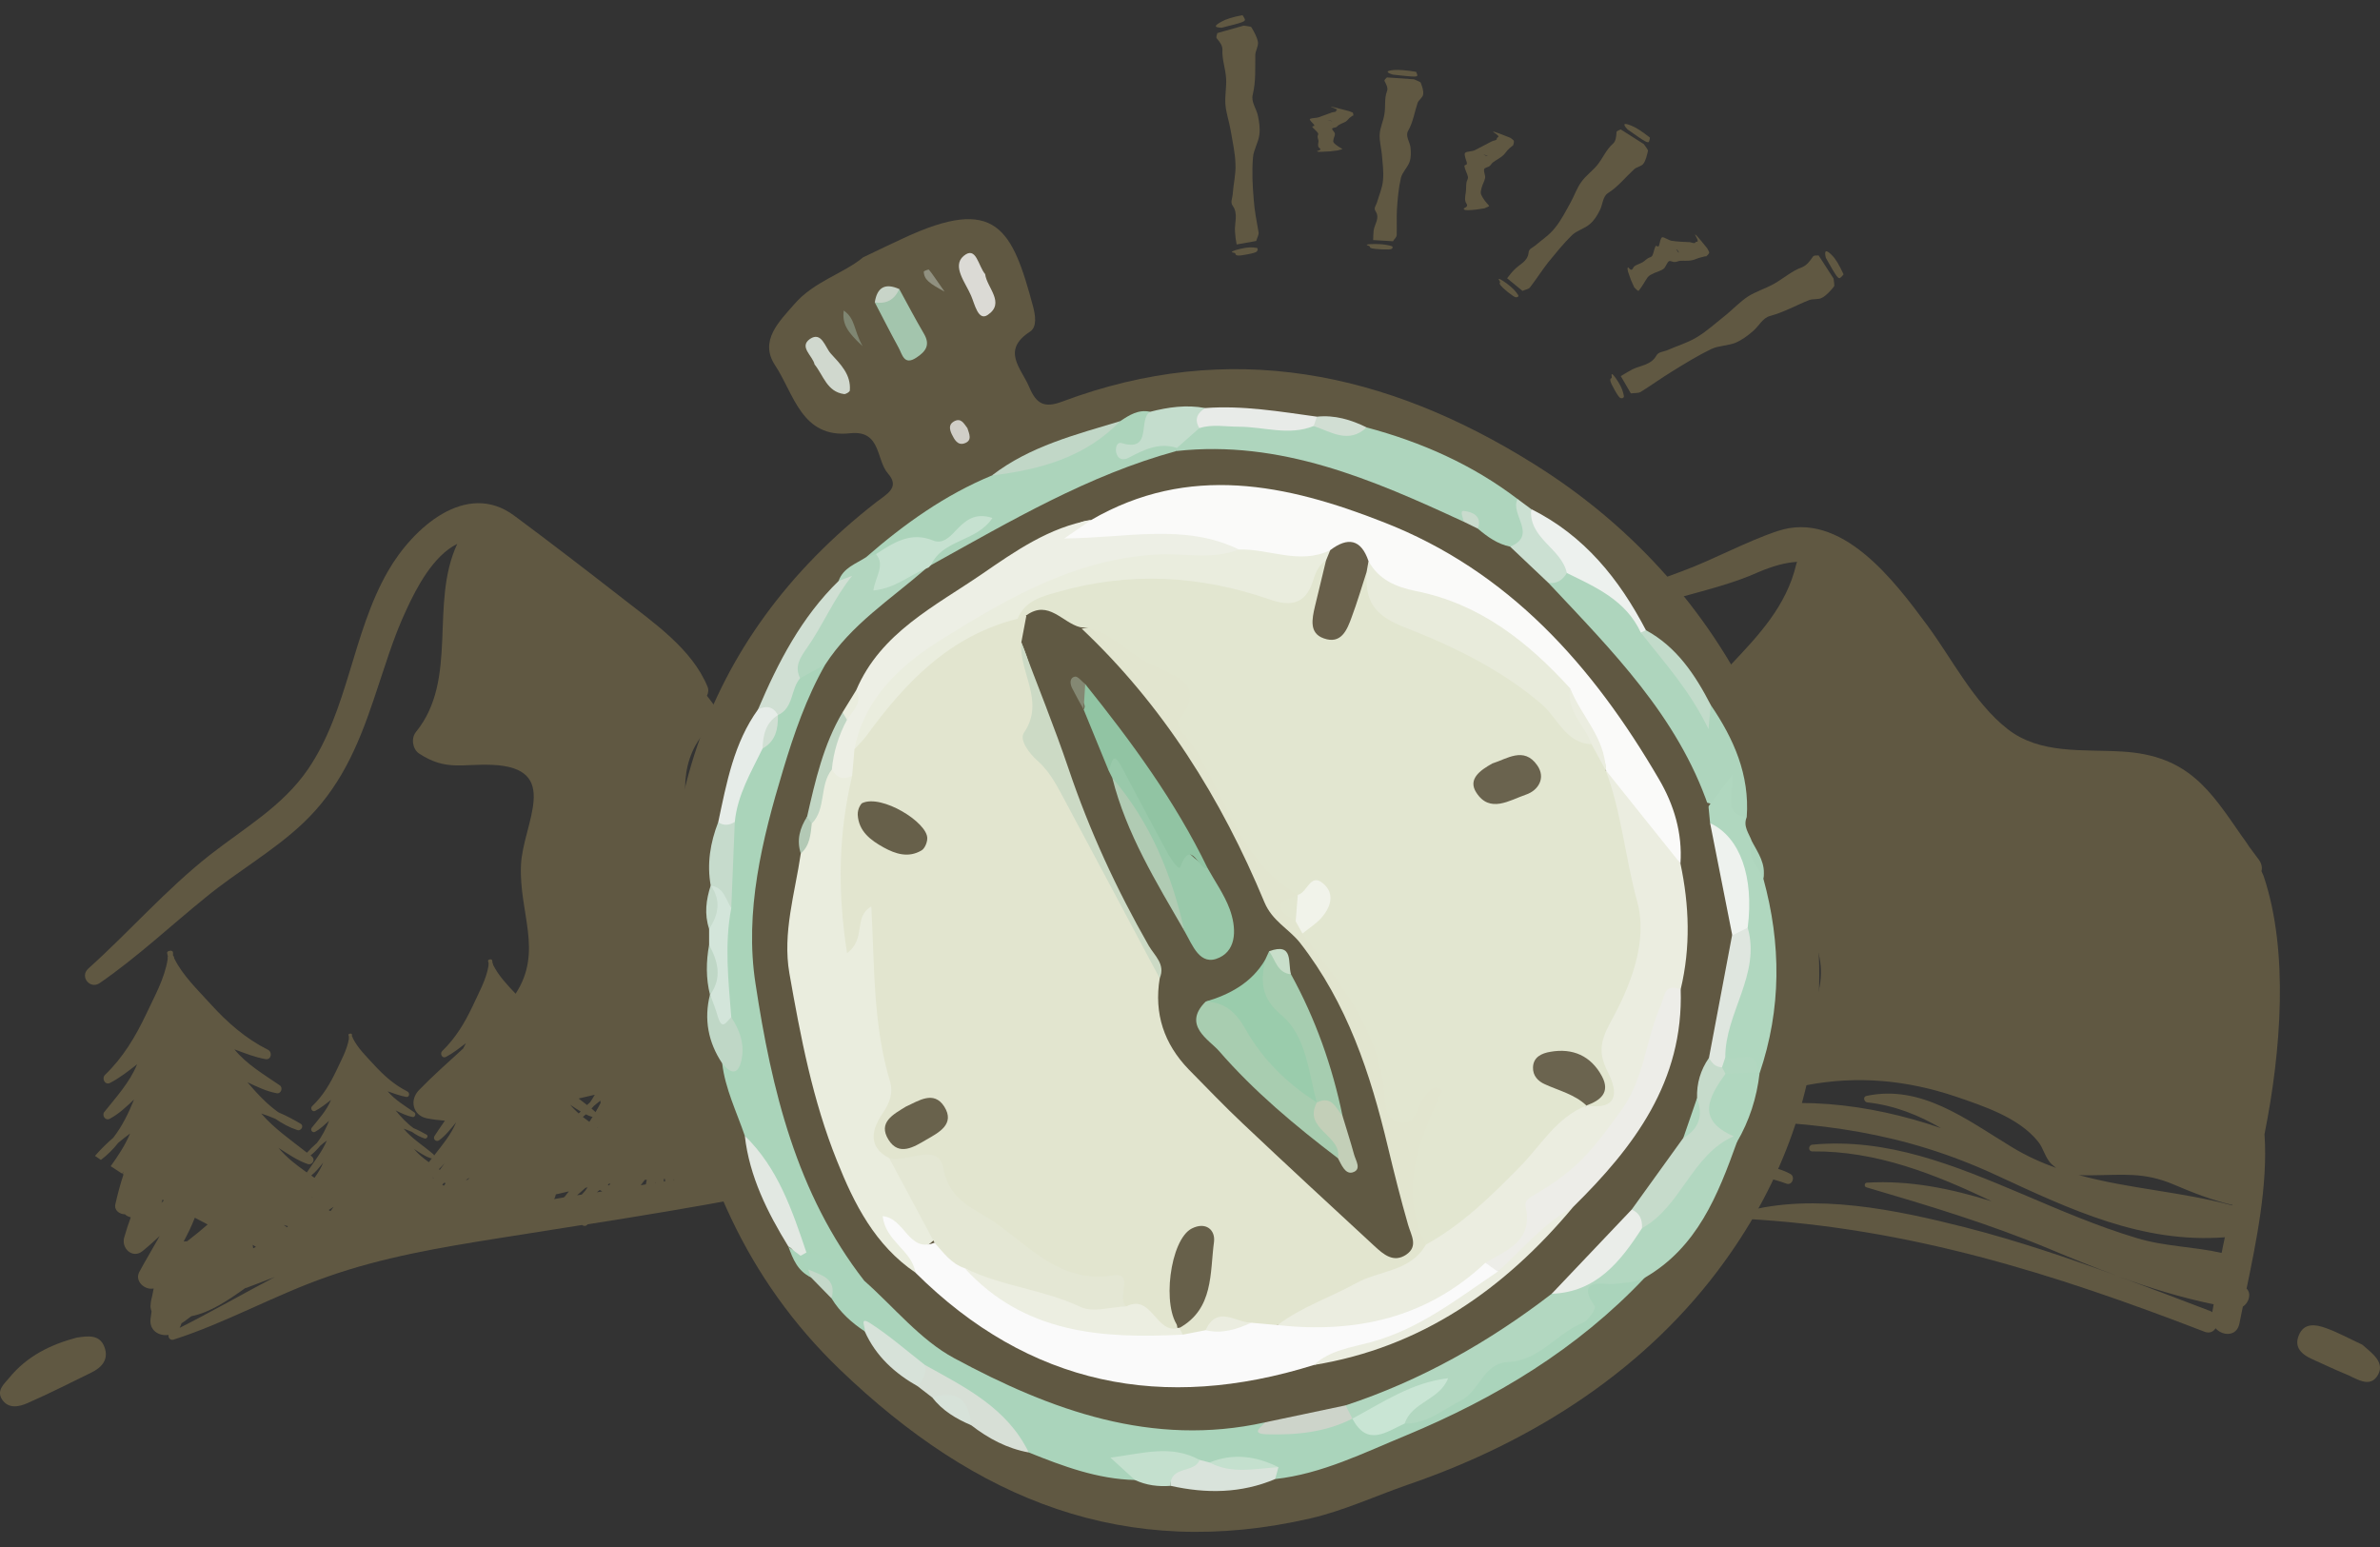 <?xml version="1.0" encoding="utf-8"?>
<!-- Generator: Adobe Illustrator 16.0.0, SVG Export Plug-In . SVG Version: 6.00 Build 0)  -->
<!DOCTYPE svg PUBLIC "-//W3C//DTD SVG 1.1//EN" "http://www.w3.org/Graphics/SVG/1.1/DTD/svg11.dtd">
<svg version="1.1" id="圖層_1" xmlns="http://www.w3.org/2000/svg" xmlns:xlink="http://www.w3.org/1999/xlink" x="0px" y="0px"
	 width="100px" height="65px" viewBox="-33.5 0 100 65" enable-background="new -33.5 0 100 65" xml:space="preserve">
<rect x="-33.5" y="0" width="100" height="65" fill="#333333" stroke="none"/>
<g>
	<g>
		<g>
			<path fill="#605842" d="M42.667,10.792c-0.127,0.187-0.255,0.354-0.44,0.432c-0.441,0.157-0.795,0.48-1.197,0.706
				c-0.353,0.196-0.745,0.313-1.088,0.529c-0.323,0.215-0.607,0.51-0.911,0.765c-0.412,0.324-0.805,0.687-1.245,0.951
				c-0.392,0.235-0.834,0.363-1.256,0.549c-0.157,0.059-0.353,0.059-0.44,0.225c-0.226,0.392-0.656,0.402-1,0.569
				c-0.167,0.088-0.324,0.186-0.49,0.284l0.422,0.726c0.156-0.02,0.304,0,0.412-0.059c0.44-0.274,0.872-0.588,1.323-0.863
				c0.539-0.333,1.078-0.667,1.646-0.941c0.313-0.147,0.706-0.137,1.02-0.265c0.274-0.118,0.511-0.294,0.735-0.49
				c0.245-0.206,0.402-0.559,0.726-0.637c0.578-0.157,1.089-0.451,1.638-0.667c0.166-0.059,0.392-0.009,0.539-0.098
				c0.196-0.107,0.353-0.294,0.499-0.471c0.03-0.039-0.009-0.215-0.019-0.333l-0.628-0.971
				C42.823,10.743,42.717,10.714,42.667,10.792z"/>
			<path fill="#605842" d="M43.48,10.733c-0.255-0.265-0.343-0.226-0.265,0.098c0.472,0.843,0.53,0.921,0.629,0.824
				c0.038-0.03,0.078-0.079,0.116-0.128C43.785,11.146,43.638,10.89,43.48,10.733z"/>
			<path fill="#605842" d="M34.217,15.802c0.009,0.069,0,0.088-0.03,0.098c-0.049,0.03-0.059,0.118,0.157,0.49
				c0.234,0.422,0.255,0.324,0.322,0.343c0,0,0.011-0.009,0.041-0.029c0,0,0.038,0,0.019-0.088c-0.028-0.137-0.06-0.303-0.264-0.618
				C34.305,15.753,34.187,15.626,34.217,15.802z"/>
			<path fill="#605842" d="M32.55,9.881c0.205-0.196,0.529-0.275,0.744-0.461c0.188-0.157,0.314-0.363,0.423-0.579
				c0.126-0.235,0.116-0.579,0.343-0.726c0.431-0.274,0.726-0.657,1.087-0.99c0.099-0.108,0.314-0.127,0.402-0.245
				c0.108-0.147,0.147-0.353,0.196-0.549c0-0.039-0.108-0.177-0.176-0.275l-0.971-0.618c-0.068,0.04-0.167,0.049-0.178,0.118
				c-0.009,0.186-0.028,0.372-0.146,0.48c-0.284,0.245-0.421,0.598-0.656,0.892c-0.196,0.245-0.479,0.441-0.668,0.707
				c-0.186,0.245-0.293,0.568-0.449,0.853c-0.207,0.373-0.402,0.765-0.667,1.088c-0.226,0.294-0.549,0.5-0.834,0.745
				c-0.099,0.088-0.265,0.127-0.274,0.294c-0.038,0.382-0.393,0.49-0.607,0.725c-0.108,0.108-0.197,0.226-0.295,0.353l0.647,0.53
				c0.118-0.059,0.255-0.068,0.314-0.147c0.255-0.333,0.49-0.696,0.754-1.04C31.863,10.645,32.177,10.243,32.55,9.881z"/>
			<path fill="#605842" d="M35.794,5.929c0.021-0.049,0.021-0.098,0.03-0.147c-0.334-0.265-0.579-0.421-0.775-0.5
				c-0.333-0.138-0.383-0.079-0.166,0.156C35.678,5.999,35.756,6.037,35.794,5.929z"/>
			<path fill="#605842" d="M29.795,11.9c-0.235-0.167-0.393-0.255-0.295-0.108c0.039,0.049,0.029,0.079,0.02,0.089
				c-0.029,0.039,0,0.117,0.334,0.392c0.372,0.294,0.344,0.206,0.411,0.206l0.03-0.029c0,0,0.028-0.01-0.03-0.088
				C30.187,12.253,30.099,12.126,29.795,11.9z"/>
			<path fill="#605842" d="M26.295,3.969c0.028-0.157-0.04-0.324-0.098-0.49c-0.011-0.04-0.178-0.098-0.286-0.147l-1.137-0.079
				c-0.039,0.049-0.127,0.098-0.098,0.157c0.078,0.147,0.157,0.294,0.098,0.432c-0.117,0.304-0.048,0.637-0.107,0.961
				c-0.039,0.274-0.176,0.539-0.196,0.823C24.45,5.9,24.529,6.185,24.56,6.469c0.029,0.373,0.088,0.745,0.048,1.118
				c-0.028,0.314-0.166,0.618-0.255,0.931c-0.038,0.118-0.147,0.226-0.058,0.353c0.196,0.294-0.04,0.54-0.079,0.814
				c-0.011,0.137-0.02,0.265-0.02,0.402l0.833,0.049c0.059-0.098,0.156-0.177,0.156-0.254c0.011-0.363-0.01-0.735,0.011-1.098
				c0.029-0.441,0.068-0.882,0.167-1.314c0.058-0.235,0.284-0.441,0.362-0.667c0.069-0.196,0.06-0.402,0.039-0.618
				c-0.029-0.226-0.225-0.471-0.099-0.687c0.217-0.382,0.266-0.784,0.402-1.186C26.118,4.194,26.285,4.086,26.295,3.969z"/>
			<path fill="#605842" d="M26.05,3.145C26.04,3.106,26.02,3.067,26,3.018c-0.412-0.069-0.705-0.089-0.912-0.079
				c-0.353,0.029-0.372,0.098-0.068,0.196C25.98,3.243,26.068,3.243,26.05,3.145z"/>
			<path fill="#605842" d="M24.284,10.253c-0.283,0-0.46,0.02-0.293,0.069c0.059,0.02,0.067,0.039,0.067,0.049
				c0,0.049,0.068,0.088,0.501,0.107c0.479,0.02,0.401-0.03,0.45-0.059v-0.04c0,0,0.02-0.02-0.069-0.049
				C24.814,10.302,24.667,10.253,24.284,10.253z"/>
			<path fill="#605842" d="M19.354,1.763c-0.04-0.215-0.157-0.421-0.275-0.618c-0.029-0.039-0.206-0.049-0.323-0.068L17.647,1.39
				c-0.01,0.079-0.069,0.167-0.02,0.226c0.126,0.147,0.245,0.304,0.235,0.48c-0.02,0.412,0.136,0.804,0.156,1.215
				c0.02,0.363-0.059,0.726-0.029,1.088c0.029,0.353,0.156,0.706,0.216,1.059c0.078,0.48,0.195,0.96,0.206,1.451
				c0.02,0.412-0.089,0.833-0.118,1.265c-0.01,0.157-0.107,0.323,0,0.47c0.245,0.343,0.069,0.726,0.098,1.088
				c0.01,0.176,0.03,0.353,0.069,0.54l0.823-0.147c0.029-0.128,0.118-0.255,0.098-0.363c-0.078-0.461-0.176-0.932-0.205-1.402
				c-0.05-0.578-0.078-1.157-0.029-1.745c0.02-0.304,0.225-0.627,0.265-0.941c0.039-0.265,0-0.54-0.059-0.814
				c-0.06-0.294-0.295-0.578-0.217-0.882c0.138-0.559,0.099-1.118,0.108-1.687C19.256,2.125,19.382,1.929,19.354,1.763z"/>
			<path fill="#605842" d="M17.833,1.165c0.941-0.235,1.021-0.265,0.961-0.382c-0.02-0.049-0.06-0.098-0.088-0.147
				c-0.412,0.079-0.696,0.167-0.883,0.274C17.5,1.086,17.509,1.155,17.833,1.165z"/>
			<path fill="#605842" d="M19.256,10.41c-0.129-0.02-0.295-0.039-0.657,0.049c-0.285,0.068-0.442,0.137-0.266,0.157
				c0.059,0.009,0.079,0.039,0.079,0.059c0.01,0.059,0.088,0.098,0.51,0.01c0.471-0.088,0.382-0.138,0.422-0.187
				c0.01-0.01,0-0.01-0.01-0.049C19.334,10.449,19.354,10.41,19.256,10.41z"/>
			<path fill-rule="evenodd" clip-rule="evenodd" fill="#605842" d="M37.01,10.596l-0.088-0.127l0.06,0.039l0.068,0.108
				L37.01,10.596z M37.745,9.91c0.196,0.343,0.01,0.206-0.009,0.275c-0.03,0.068-0.157,0-0.236-0.01
				c-0.264-0.01-0.509-0.02-0.774-0.059c-0.108-0.02-0.274-0.137-0.362-0.147c-0.069-0.01-0.079,0.088-0.107,0.147
				c-0.021,0.069-0.03,0.177-0.069,0.235c-0.019,0.029-0.117-0.049-0.127-0.01c-0.059,0.118-0.079,0.294-0.137,0.402
				c-0.05,0.079-0.139,0.069-0.197,0.118c-0.079,0.049-0.146,0.127-0.226,0.167c-0.117,0.068-0.255,0.088-0.354,0.186
				c-0.048,0.059-0.067,0.215-0.215,0.04c-0.029-0.04-0.039-0.01-0.049,0.02c0,0.009,0,0.049,0.02,0.137
				c0.02,0.068,0.088,0.245,0.128,0.362c0.049,0.118,0.126,0.285,0.137,0.304c0.068,0.069,0.157,0.167,0.187,0.137
				c0.137-0.167,0.255-0.392,0.372-0.559c0.068-0.088,0.166-0.128,0.265-0.177c0.137-0.059,0.294-0.098,0.412-0.186
				c0.089-0.079,0.127-0.245,0.215-0.314c0.05-0.04,0.167,0.039,0.245,0.03c0.089,0,0.147-0.04,0.227-0.049
				c0.157-0.01,0.333,0.01,0.48-0.02c0.127-0.019,0.226-0.078,0.333-0.107l0.226-0.059c0.02-0.009,0.059,0.01,0.068-0.009
				c0.049-0.04,0.089-0.079,0.118-0.147c0.009-0.01-0.04-0.108-0.079-0.177C37.853,9.958,37.657,9.743,37.745,9.91z"/>
			<path fill-rule="evenodd" clip-rule="evenodd" fill="#605842" d="M28.893,6.508l0.117,0.049h-0.049l-0.127-0.059L28.893,6.508z
				 M28.029,6.979c0.02,0.147,0.118,0.304,0.147,0.441c0.02,0.098-0.05,0.167-0.06,0.255c-0.019,0.108-0.009,0.215-0.019,0.323
				c-0.01,0.157-0.069,0.314-0.02,0.48c0.02,0.088,0.167,0.167-0.05,0.265c-0.049,0.029-0.019,0.049,0,0.068
				c0.02,0.01,0.05,0.02,0.138,0.02c0.069,0,0.265-0.01,0.392-0.029l0.314-0.049c0.099-0.049,0.215-0.078,0.196-0.108
				c-0.108-0.118-0.255-0.284-0.333-0.47c-0.041-0.098,0-0.196,0.019-0.285c0.039-0.147,0.118-0.274,0.147-0.412
				c0.02-0.108-0.068-0.255-0.04-0.373c0.021-0.059,0.157-0.079,0.217-0.118c0.068-0.049,0.088-0.118,0.156-0.167
				c0.117-0.088,0.274-0.167,0.393-0.265c0.089-0.069,0.146-0.167,0.226-0.255c0.049-0.049,0.108-0.107,0.176-0.156
				c0.011-0.02,0.049-0.02,0.049-0.04c0.021-0.059,0.04-0.118,0.03-0.186c0-0.02-0.079-0.079-0.146-0.128
				c-0.569-0.226-0.844-0.323-0.678-0.215c0.324,0.206,0.099,0.177,0.108,0.245c0.02,0.079-0.138,0.079-0.207,0.118
				c-0.234,0.117-0.459,0.245-0.715,0.373c-0.099,0.049-0.313,0.049-0.392,0.098c-0.068,0.049-0.02,0.137-0.011,0.215
				c0.021,0.088,0.069,0.177,0.069,0.255C28.138,6.929,28.02,6.929,28.029,6.979z"/>
			<path fill-rule="evenodd" clip-rule="evenodd" fill="#605842" d="M22.354,5.057l0.117,0.03h-0.039l-0.146-0.04L22.354,5.057z
				 M21.863,6.341c-0.05,0.01-0.02,0.02,0,0.029c0.01,0.01,0.038,0.01,0.136,0.01l0.384-0.02l0.323-0.04
				c0.088-0.029,0.216-0.049,0.195-0.058c-0.107-0.069-0.265-0.157-0.353-0.255C22.5,5.949,22.521,5.9,22.53,5.851
				c0.009-0.078,0.068-0.147,0.058-0.235c0-0.059-0.117-0.147-0.117-0.206c0-0.04,0.138-0.049,0.176-0.069
				c0.05-0.029,0.06-0.068,0.108-0.088c0.089-0.059,0.216-0.098,0.294-0.147c0.069-0.049,0.098-0.098,0.147-0.147
				c0.039-0.03,0.078-0.059,0.118-0.088c0.009-0.01,0.049-0.01,0.049-0.02c0-0.04,0-0.069-0.02-0.118
				c-0.01-0.01-0.099-0.039-0.177-0.069c-0.588-0.156-0.873-0.226-0.696-0.156c0.362,0.137,0.138,0.107,0.166,0.147
				c0.04,0.049-0.106,0.049-0.166,0.068l-0.569,0.206c-0.078,0.03-0.283,0.03-0.343,0.059c-0.059,0.03,0.01,0.088,0.04,0.127
				c0.039,0.049,0.117,0.108,0.127,0.157c0.01,0.029-0.107,0.029-0.088,0.059c0.059,0.079,0.186,0.177,0.235,0.254
				c0.038,0.059-0.01,0.098-0.01,0.147c0,0.069,0.029,0.127,0.038,0.187c0,0.088-0.049,0.176,0.01,0.274
				C21.941,6.244,22.078,6.272,21.863,6.341z"/>
		</g>
		<g>
			<g>
				<path fill-rule="evenodd" clip-rule="evenodd" fill="#605842" d="M-21.402,51.519l-0.039,0.049l-0.137-0.099L-21.402,51.519z
					 M-20.569,48.91c0.196,0.059,0.333-0.187,0.177-0.313l-0.059-0.049c0.147-0.118,0.284-0.256,0.402-0.402
					c0.088-0.078,0.186-0.157,0.284-0.225c-0.206,0.48-0.549,0.901-0.843,1.342c-0.431-0.304-0.853-0.627-1.186-1.029
					C-21.392,48.489-21,48.763-20.569,48.91z M-18,50.293v0.028V50.293z M-17.51,50.243l-0.01-0.02L-17.51,50.243z M-15.402,48.665
					c0.02,0.01,0.03,0,0.049,0l-0.127,0.167c-0.235-0.167-0.451-0.343-0.627-0.56C-15.882,48.42-15.647,48.587-15.402,48.665z
					 M-14.824,48.881l-0.196,0.274l-0.04-0.029C-14.98,49.048-14.902,48.969-14.824,48.881z M-5.206,49.548l0.03,0.02l-0.02,0.01
					L-5.206,49.548z M-5.607,49.616v-0.079l0.039-0.009l0.019,0.088l0.01,0.011l-0.079,0.019L-5.607,49.616z M-5.951,49.665v0.029
					l-0.02,0.01L-5.951,49.665z M-6.412,49.577l0.088-0.01l-0.039,0.195l-0.216,0.04L-6.412,49.577z M-8.421,50.097l0.118-0.099
					l0.108,0.06L-8.421,50.097z M-8.902,49.91l0.089-0.02c-0.059,0.098-0.128,0.186-0.216,0.274l-0.029,0.029l-0.196,0.029
					L-8.902,49.91z M-10.216,50.381c0.04-0.068,0.059-0.128,0.068-0.196l0.549-0.127l-0.167,0.215l-0.049,0.04L-10.216,50.381z
					 M-25.873,55.598c0.02-0.021,0.049-0.021,0.069-0.041l0.343-0.254c0.794-0.157,1.539-0.667,2.274-1.187h0.029l1.206-0.461
					c-1.343,0.706-2.657,1.461-4,2.138C-25.922,55.734-25.893,55.665-25.873,55.598z M-24.775,51.449
					c-0.284,0.245-0.569,0.481-0.863,0.706c-0.049,0-0.098,0-0.147,0.011c0.176-0.324,0.333-0.647,0.471-1.001L-24.775,51.449z
					 M-22.863,52.449l-0.02-0.146l0.138,0.088L-22.863,52.449z M-13.843,49.567l-0.088,0.019l0.157-0.106L-13.843,49.567z
					 M-11.922,48.969v0.039V48.969z M-8.51,45.998c-0.059,0.099-0.118,0.207-0.187,0.305l-0.137,0.127l-0.354-0.274L-8.51,45.998z
					 M-7.902,49.733h0.049l-0.059,0.079l-0.049-0.039L-7.902,49.733z M-8.373,47.352l-0.01,0.029l-0.01-0.01L-8.373,47.352z
					 M-8.265,46.342c-0.069,0.127-0.137,0.265-0.216,0.392c-0.01-0.01-0.01-0.029-0.029-0.038l-0.137-0.119l0.108-0.117l0.265-0.216
					L-8.265,46.342z M-9.01,46.931l0.127-0.109c0.078,0.04,0.167,0.078,0.245,0.099h0.039l-0.137,0.216L-9.01,46.931z M-9.54,46.42
					c0.147,0.098,0.294,0.196,0.441,0.284l-0.088,0.079C-9.314,46.665-9.432,46.557-9.54,46.42z M-14.921,49.773l0.088-0.079
					l0.059,0.021l-0.079,0.107L-14.921,49.773z M-15.343,49.459l0.068,0.039l-0.009,0.01L-15.343,49.459z M-19.687,50.842
					l0.206-0.137c-0.039,0.058-0.088,0.116-0.127,0.176h-0.02L-19.687,50.842z M-20.422,49.391c0.186-0.146,0.343-0.343,0.5-0.539
					c-0.088,0.226-0.216,0.432-0.363,0.637L-20.422,49.391z M-20.392,50.313v-0.01l0.02,0.01l-0.01,0.009L-20.392,50.313z
					 M-26.667,50.4l0.049,0.039l-0.098,0.099L-26.667,50.4z M31.578,43.4c-4.989,0.637-10,1.156-14.979,1.814
					C11.51,45.891,6.48,47.136,1.481,48.282c0.078-0.421-0.196-0.893-0.746-0.813c-0.784,0.128-1.569,0.207-2.353,0.265
					c0.059-0.117,0.098-0.265,0.079-0.441c-0.079-0.578-0.118-1.195-0.137-1.832c-0.235-0.226-0.402-0.54-0.471-0.933
					c-0.48-2.96-1.137-5.823-2.04-8.676c-0.5-1.578-0.921-3.382,0.098-4.834c0.255-0.353,0.579-0.46,0.882-0.421l0.069-0.069
					c0.049-0.039,0.098-0.068,0.146-0.098c-0.225-0.411-0.5-0.813-0.804-1.196c0.059-0.118,0.079-0.265,0.02-0.392
					c-0.657-1.579-2.246-2.668-3.559-3.696c-1.5-1.167-3.039-2.353-4.559-3.48c-2.02-1.501-4.265,0.52-5.304,2.333
					c-1.5,2.599-1.667,5.843-3.363,8.324c-1.069,1.559-2.667,2.46-4.118,3.598c-1.833,1.441-3.383,3.225-5.108,4.773
					c-0.382,0.344,0.079,0.893,0.48,0.609c1.579-1.089,2.971-2.403,4.461-3.608c1.313-1.078,2.833-1.932,4.068-3.098
					c1.539-1.451,2.304-3.196,2.971-5.177c0.441-1.285,0.813-2.599,1.393-3.824c0.421-0.911,1.117-2.245,2.127-2.745
					c-1.177,2.521,0.068,5.687-1.735,7.903c-0.216,0.264-0.147,0.725,0.137,0.911c1.127,0.735,1.804,0.422,3.049,0.471
					c2.98,0.117,1.294,2.49,1.226,4.215c-0.088,2.001,0.941,3.618-0.226,5.402c-0.353-0.372-0.715-0.755-0.941-1.206l-0.01-0.039
					c0-0.019-0.009-0.039-0.02-0.049l-0.01-0.089c0-0.058-0.059-0.068-0.098-0.058c-0.039,0-0.088,0.029-0.078,0.078l0.029,0.099
					c-0.01,0.009-0.02,0.028-0.01,0.049v0.039c-0.098,0.598-0.422,1.156-0.667,1.696c-0.333,0.705-0.716,1.343-1.274,1.883
					c-0.118,0.106-0.009,0.333,0.147,0.254c0.304-0.156,0.569-0.373,0.844-0.578c-0.04,0.079-0.079,0.157-0.118,0.226
					c-0.628,0.578-1.265,1.137-1.854,1.745c-0.412,0.421-0.254,1.068,0.333,1.186c0.255,0.05,0.5,0.078,0.755,0.099
					c-0.147,0.215-0.294,0.422-0.431,0.637c-0.088,0.128,0.059,0.275,0.186,0.188c0.275-0.197,0.49-0.48,0.716-0.756
					c-0.206,0.511-0.579,0.951-0.922,1.393c-0.009-0.021-0.02-0.049-0.039-0.059c-0.412-0.354-0.892-0.647-1.245-1.068
					c0.118,0.038,0.235,0.088,0.353,0.136c0.167,0.119,0.343,0.217,0.53,0.275c0.088,0.029,0.176-0.099,0.088-0.156
					c-0.177-0.099-0.353-0.197-0.549-0.275c-0.285-0.206-0.53-0.47-0.755-0.746c0.225,0.108,0.461,0.227,0.715,0.276
					c0.098,0.019,0.157-0.138,0.068-0.197c-0.382-0.265-0.813-0.52-1.117-0.882c0.255,0.088,0.51,0.187,0.775,0.234
					c0.137,0.03,0.167-0.166,0.059-0.225c-0.549-0.275-0.99-0.667-1.402-1.117c-0.323-0.354-0.696-0.707-0.902-1.138l-0.01-0.03
					l-0.02-0.029v-0.078c-0.01-0.039-0.049-0.048-0.079-0.039c-0.039,0-0.078,0.02-0.068,0.059l0.02,0.079l-0.01,0.039l0.01,0.028
					c-0.079,0.472-0.333,0.922-0.53,1.345c-0.265,0.558-0.568,1.068-1.02,1.499c-0.088,0.078,0,0.255,0.127,0.196
					c0.245-0.127,0.452-0.294,0.667-0.461c-0.177,0.44-0.52,0.805-0.814,1.176c-0.059,0.089,0.039,0.217,0.137,0.167
					c0.226-0.117,0.412-0.304,0.598-0.47c-0.127,0.323-0.294,0.656-0.51,0.932c-0.147,0.127-0.285,0.264-0.421,0.411
					c-0.657-0.519-1.373-1.009-1.921-1.646c0.206,0.068,0.401,0.137,0.598,0.225c0.285,0.196,0.588,0.363,0.921,0.471
					c0.147,0.05,0.294-0.167,0.138-0.265c-0.294-0.176-0.608-0.343-0.932-0.48c-0.49-0.343-0.912-0.804-1.304-1.264
					c0.402,0.186,0.794,0.382,1.226,0.46c0.187,0.039,0.285-0.235,0.128-0.334c-0.657-0.45-1.393-0.882-1.902-1.509
					c0.432,0.157,0.853,0.333,1.314,0.412c0.235,0.038,0.294-0.295,0.098-0.393c-0.941-0.472-1.697-1.138-2.402-1.911
					c-0.539-0.6-1.177-1.197-1.539-1.933l-0.01-0.06c-0.01-0.019-0.02-0.038-0.04-0.058v-0.128
					c-0.009-0.068-0.088-0.088-0.137-0.068c-0.059,0-0.127,0.04-0.108,0.107l0.03,0.128c-0.01,0.01-0.01,0.039-0.01,0.06v0.058
					c-0.127,0.814-0.559,1.569-0.902,2.305c-0.451,0.95-0.971,1.823-1.726,2.549c-0.157,0.147-0.01,0.451,0.207,0.343
					c0.412-0.215,0.774-0.5,1.137-0.784c-0.304,0.756-0.882,1.383-1.382,2.01c-0.108,0.147,0.058,0.373,0.225,0.284
					c0.392-0.206,0.706-0.51,1.029-0.813c-0.225,0.558-0.5,1.127-0.873,1.606c-0.265,0.226-0.51,0.471-0.745,0.735l-0.02,0.03
					l0.245,0.167c0.274-0.207,0.52-0.452,0.726-0.716c0.167-0.139,0.333-0.275,0.5-0.393c-0.206,0.49-0.5,0.932-0.814,1.373
					l0.481,0.313l0.068-0.088l-0.049,0.098l0.039,0.02c-0.137,0.411-0.245,0.823-0.343,1.255c-0.059,0.256,0.176,0.422,0.402,0.422
					c0.069,0.068,0.157,0.107,0.245,0.127c-0.098,0.274-0.196,0.559-0.274,0.843c-0.137,0.461,0.353,0.913,0.765,0.579
					c0.255-0.206,0.49-0.422,0.726-0.637c-0.284,0.509-0.588,1.009-0.863,1.519c-0.196,0.392,0.245,0.766,0.608,0.687l-0.059,0.304
					c-0.029,0.108-0.059,0.226-0.068,0.363c-0.02,0.107,0.01,0.206,0.039,0.294l-0.039,0.284c-0.079,0.52,0.353,0.765,0.755,0.706
					c-0.029,0.107,0.068,0.245,0.216,0.195c2.226-0.716,4.265-1.882,6.47-2.646c2.304-0.814,4.746-1.226,7.147-1.608l3.54-0.56
					c0.059,0.05,0.157,0.06,0.226-0.02l0.009-0.009c2.236-0.354,4.461-0.717,6.677-1.138l0.187,0.098
					c0.137,0.078,0.274-0.049,0.235-0.167c1.304-0.255,2.607-0.519,3.902-0.813c4.853-1.128,9.618-2.479,14.53-3.344
					c4.95-0.872,9.97-1.372,14.921-2.234C31.932,43.792,31.863,43.371,31.578,43.4z"/>
				<path fill="#605842" d="M34.971,50.086c-0.598,0-1.195,0.011-1.794,0.021c-0.195,0.011-0.195,0.304,0,0.313
					c0.599,0.031,1.196,0.031,1.794,0.041C35.206,50.46,35.206,50.086,34.971,50.086z"/>
				<path fill="#605842" d="M38.138,50.616c-0.235-0.156-0.49-0.254-0.785-0.274c-0.313-0.021-0.558,0.077-0.861,0.167
					c-0.03,0.009-0.03,0.058,0.01,0.058c0.47-0.019,1.019,0.196,1.431,0.412C38.167,51.106,38.373,50.763,38.138,50.616z"/>
				<path fill="#605842" d="M39.834,49.42c0.598-0.029,1.167,0.108,1.726,0.313c0.234,0.089,0.382-0.274,0.177-0.401
					c-0.619-0.343-1.265-0.373-1.942-0.227C39.618,49.146,39.657,49.42,39.834,49.42z"/>
				<path fill-rule="evenodd" clip-rule="evenodd" fill="#605842" d="M55.521,53.637c1.304,0.479,2.618,0.882,3.99,1.166
					l-0.059,0.333c-0.03-0.02-0.05-0.039-0.078-0.049C58.089,54.597,56.804,54.106,55.521,53.637z M59.647,53.832L59.647,53.832
					L59.647,53.832z M54.354,49.382c1.344-0.011,2.226-0.147,3.49,0.392c0.805,0.344,1.559,0.637,2.402,0.843h0.049l-0.01,0.029
					c-2.146-0.578-4.343-0.696-6.441-1.274C54.001,49.382,54.167,49.382,54.354,49.382z M61.647,47.655
					c0.706-3.52,1.011-7.656-0.01-10.765c-0.029-0.108-0.078-0.187-0.117-0.285c0.039-0.146,0.01-0.313-0.107-0.479l-0.402-0.539
					c-0.099-0.157-0.206-0.305-0.313-0.452c-1.333-1.921-2.245-3.4-5.05-3.558c-1.628-0.099-3.441,0.127-4.805-0.952
					c-1.401-1.097-2.322-2.94-3.372-4.361c-1.373-1.854-3.607-4.844-6.284-3.951c-1.343,0.45-2.676,1.195-4.029,1.695
					c-0.873,0.313-1.568,0.559-2.206,1.196c-0.068,0.068-0.04,0.195,0.059,0.226c0.099,0.02,0.146,0,0.266-0.039
					c0.028-0.01,0.049-0.029,0.059-0.059c0.117,0.067,0.265,0.127,0.303,0.137c0.364,0.078,1.207-0.304,1.56-0.402
					c1.059-0.294,2.157-0.568,3.167-1.02c0.618-0.265,1.156-0.412,1.646-0.44c-0.02,0.028-0.028,0.059-0.038,0.098
					c-0.823,3.52-4.726,4.971-5.471,8.461c-0.079,0.393,0.166,0.784,0.588,0.784c0.893,0.011,2.5-0.441,3.343-0.098
					c1.343,0.568,0.706,2.637,0.912,3.726c0.205,1.166,0.901,1.853,1.363,2.901c0.911,2.069-0.472,3.49-1.1,5.314
					c-0.166,0.51,0.344,0.892,0.795,0.803c2.157-0.411,4.227-0.214,6.304,0.49c1.147,0.393,2.608,0.873,3.412,1.863
					c0.245,0.284,0.305,0.716,0.598,0.98l0.177,0.147c-0.646-0.235-1.283-0.52-1.902-0.902c-1.872-1.137-3.773-2.617-6.068-2.127
					c-0.166,0.028-0.107,0.264,0.039,0.273c1.157,0.129,2.158,0.54,3.089,1.079c-3.059-1.049-6.373-1.44-9.52-0.599
					c-0.157,0.04-0.128,0.265,0.029,0.265c4.305,0.05,7.922,0.501,11.862,2.334c3.069,1.421,6.089,2.854,9.559,2.588
					c-0.049,0.226-0.098,0.441-0.137,0.657c-1.167-0.266-2.402-0.266-3.578-0.627c-1.637-0.49-3.227-1.177-4.794-1.845
					c-2.854-1.205-5.667-2.372-8.824-2.077c-0.176,0.02-0.186,0.284,0,0.284c2.677-0.029,5.147,0.951,7.539,2.098
					c-1.726-0.539-3.47-0.893-5.245-0.784c-0.107,0-0.137,0.167-0.02,0.196c2.628,0.773,5.138,1.529,7.687,2.588
					c0.931,0.392,1.873,0.774,2.814,1.117c-2.079-0.754-4.188-1.47-6.334-2.019c-2.893-0.735-6.354-1.471-9.304-0.657
					c-0.167,0.049-0.128,0.284,0.039,0.294c6.872,0.383,12.902,2.275,19.305,4.745c0.205,0.078,0.371,0,0.46-0.147
					c0.294,0.334,0.892,0.354,1.001-0.195l0.146-0.716c0.266-0.167,0.363-0.56,0.156-0.755
					C61.305,52.155,61.795,49.782,61.647,47.655z"/>
			</g>
			<path fill="#605842" d="M-30.285,56.204c0.5-0.078,0.98-0.137,1.177,0.402c0.187,0.52-0.118,0.853-0.559,1.068
				c-0.892,0.432-1.765,0.883-2.667,1.275c-0.353,0.157-0.804,0.265-1.079-0.147c-0.245-0.372,0.079-0.647,0.294-0.902
				C-32.363,56.969-31.354,56.489-30.285,56.204z"/>
			<path fill="#605842" d="M65.756,56.499c0.343,0.313,0.962,0.706,0.667,1.254c-0.343,0.629-0.941,0.139-1.412-0.038
				c-0.461-0.188-0.892-0.402-1.344-0.6c-0.44-0.195-0.794-0.49-0.578-1.009c0.216-0.54,0.716-0.461,1.138-0.305
				C64.726,55.979,65.206,56.244,65.756,56.499z"/>
		</g>
	</g>
	<g>
		<path fill="#605842" d="M2.765,10.812c0.676-0.324,1.186-0.569,1.696-0.804C8.353,8.194,9.03,9.596,9.912,12.9
			c0.088,0.343,0.167,0.833-0.127,1.03c-1.226,0.794-0.383,1.529-0.04,2.333c0.294,0.696,0.618,0.902,1.392,0.608
			c7.04-2.637,13.589-1.265,19.785,2.607c4.304,2.677,7.608,6.441,9.627,10.991c3.402,7.666,3.432,15.597-1.597,22.548
			c-3.227,4.472-7.972,7.54-13.295,9.364c-1.354,0.47-2.657,1.078-4.069,1.411C13.775,65.597,7.5,63.028,1.794,57.548
			c-3.98-3.823-5.932-8.53-6.755-13.579c-1.49-9.02,0.746-17.02,8.294-22.882c0.402-0.314,1-0.599,0.48-1.187
			c-0.51-0.578-0.284-1.834-1.588-1.696c-2.049,0.226-2.363-1.657-3.157-2.853c-0.687-1.039,0.187-1.853,0.804-2.568
			C0.696,11.822,1.961,11.488,2.765,10.812z"/>
		<path fill="#AAD4BB" d="M14.187,62.185c-1.579-0.038-3.02-0.578-4.461-1.157c-1.392-1.274-2.823-2.489-4.471-3.422
			c-0.98-0.293-1.431-1.372-2.421-1.666c-0.549-0.362-1.039-0.804-1.392-1.382c-0.147-0.647-0.687-0.921-1.177-1.245
			c-0.118-0.187-0.225-0.373-0.167-0.599c0.108-0.107,0.235-0.187,0.382-0.225c1.137-0.313,1.843,0.362,2.52,1.116
			c1.971,1.236,3.344,3.236,5.657,4.099c3.177,1.187,6.274,2.462,9.765,1.804c0.392-0.067,0.813-0.137,1.167,0.157
			c0.176,0.099-0.167,0.451,0.098,0.402c1.107-0.245,2.245-0.363,3.362-0.589c0.138-0.01,0.274,0.01,0.402,0.05
			c0.687,0.461,1.373,0.273,2.049-0.021c1.216-0.322,2.314-0.832,2.981-1.98c0.333-0.578,0.99-0.44,1.471-0.686
			c1.156-0.608,2.479-0.833,2.979-2.47c0.354-1.147,1.667-0.893,2.677-0.688c-2.834,3-6.275,5.068-10.03,6.628
			c-1.784,0.735-3.538,1.617-5.499,1.834c-0.088-0.177-0.217-0.295-0.383-0.384c-0.765-0.078-1.52-0.254-2.294-0.068
			c-0.216,0.02-0.431-0.01-0.637-0.068C16,61.244,15.187,61.43,14.383,61.42C13.363,61.411,14.599,62.028,14.187,62.185z"/>
		<path fill="#AAD4BA" d="M2.814,53.813c-0.676-0.697-1.5-1.04-2.431-1.188c-1.285-1.411-1.579-3.353-2.589-4.901
			c-0.343-1.01-0.823-1.971-0.951-3.049c0.882-0.608,0.176-1.265,0.04-1.901c-0.167-1.53-0.304-3.069-0.059-4.609
			c0.02-1.205-0.059-2.42,0.226-3.607c0.156-1.156,0.529-2.225,1.196-3.186c0.314-0.362,0.549-0.774,0.696-1.236
			c0.049-0.127,0.118-0.254,0.177-0.372c0.343-0.549,0.48-1.226,1.04-1.637c0.333-0.226,0.676-0.383,1.088-0.245
			c0.147,1.304-0.676,2.323-1.079,3.451c-1.627,4.598-2.127,9.226-0.696,13.96c0.765,2.56,1.333,5.206,3.079,7.354
			C2.804,52.959,2.951,53.371,2.814,53.813z"/>
		<path fill="#B2D7C0" d="M35.608,53.685c-0.412,0.206-0.863,0.216-1.323,0.265c-0.334,0.039-1.637-0.313-0.775,0.941
			c0.06,0.078-0.265,0.588-0.5,0.687c-1.097,0.441-1.832,1.588-3.117,1.647c-1.078,0.038-1.206,1.206-2,1.617
			c-0.774,0.392-1.441,0.99-2.373,0.97c-0.167-1.283,0.961-1.205,1.549-1.606c-1.294,0.146-2.244,1.568-3.745,1.401
			c-0.294-0.128-0.382-0.353-0.303-0.656c0.47-0.697,1.283-0.795,1.97-1.108c2.235-1.02,4.294-2.363,6.373-3.657
			c1.618-0.353,2.813-1.314,3.745-2.646c0.794-0.717,1.578-1.412,2.118-2.393c0.421-0.784,1.186-1.245,2.068-1.461
			c0.106,0.02,0.176,0.079,0.196,0.157c0.009,0.088,0.009,0.137-0.011,0.146C38.677,50.224,37.814,52.411,35.608,53.685z"/>
		<path fill="#AED5BD" d="M23.922,17.959c2.304,0.617,4.44,1.559,6.343,3.01c0.392,0.784,1.196,1.637-0.333,2.118
			c-0.638,0.117-1.089-0.188-1.45-0.667c-0.217-0.128-0.069-0.863-0.647-0.393c-1.03,0.01-1.814-0.656-2.716-0.989
			c-2.647-0.98-5.294-1.981-8.196-1.707c-0.304,0.02-0.618-0.029-0.893-0.205c-0.107-0.118-0.147-0.255-0.118-0.412
			c0.157-0.451,0.461-0.774,0.873-1c1.588-0.46,3.166,0.117,4.745,0.02C22.343,17.685,23.099,18.224,23.922,17.959z"/>
		<path fill="#AED5BD" d="M38.383,29.626c0.961,1.411,1.638,2.932,1.509,4.706c-0.793,0.265-1.215-0.794-1.999-0.588
			c-1.412-3.491-4.078-6.06-6.402-8.893c-0.049-0.696,0.471-0.755,0.941-0.883c1.638,0.147,2.392,1.382,3.157,2.598
			c1,0.932,1.961,1.883,2.471,3.207c0.02,0.059-0.01,0.146,0.078,0.176C38.128,29.773,38.235,29.685,38.383,29.626z"/>
		<path fill="#ACD4BB" d="M2.893,23.41c1.598-1.392,3.313-2.617,5.284-3.432c1.804-0.745,3.735-1.186,5.392-2.284
			c0.382-0.255,0.765-0.5,1.255-0.392c-0.196,0.489,0.343,1.156-0.157,1.362c0.284-0.177,0.785-0.52,1.284,0.156l-0.02,0.128
			c-0.147,0.353-0.431,0.588-0.764,0.696c-2.971,0.951-5.628,2.559-8.373,3.971c-0.226,0.117-0.471,0.186-0.716,0.225
			c-0.637,0.021-0.774-0.264-0.323-0.696c0.313-0.294,0.833-0.352,1.049-0.646c-0.951,0.834-2.382,0.401-3.49,1.03
			C3.157,23.528,3.02,23.498,2.893,23.41z"/>
		<path fill="#B0D7BF" d="M38.285,33.881l1.01-1.344c0.049,0.834-0.412,1.687,0.597,1.795c-0.166,0.392,0.099,0.687,0.217,1.02
			c-0.127,0.606,0.55,0.971,0.48,1.559c0.755,2.745,0.765,5.471-0.157,8.186l-0.196-0.038c-0.372-0.422-1.068-0.088-1.412-0.589
			c-0.235-0.558-0.235-1.195,0.04-1.657c0.726-1.216,0.705-2.539,0.794-3.862c-0.011-1.578-0.157-3.107-1.432-4.255
			C38.04,34.41,38.05,34.136,38.285,33.881z"/>
		<path fill="#B2D6BF" d="M2.893,23.41l0.412-0.127c0.569,0.352,0.608,0.735,0.039,1.195c0.726-0.137,1.265-0.922,2.088-0.578
			c0.039,0.098,0.098,0.245,0.049,0.294c-1.362,1.323-2.657,2.735-4.304,3.726l-1.059,0.578c-0.676-0.372-0.353-0.854-0.098-1.265
			c0.579-0.931,1.069-1.932,1.941-2.637c0,0-0.049-0.088-0.088-0.118c-0.04-0.029-0.088-0.039-0.138-0.068
			C1.932,23.852,2.461,23.694,2.893,23.41z"/>
		<path fill="#EDF1EE" d="M35.441,26.576c-0.628-1.353-1.882-1.901-3.107-2.5c-1-0.607-1.784-1.333-1.5-2.687
			c2.226,1.108,3.696,2.932,4.823,5.089C35.657,26.664,35.589,26.704,35.441,26.576z"/>
		<path fill="#D0DFD3" d="M1.735,24.41l0.569-0.216c-0.765,0.941-1.226,2.078-1.912,3.05c-0.294,0.421-0.51,0.764-0.274,1.254
			c-0.402,0.462-0.265,1.245-0.932,1.549c-0.313,0.03-0.587-0.049-0.833-0.245C-0.804,27.822,0.177,25.93,1.735,24.41z"/>
		<path fill="#D7DFD6" d="M5.363,57.352c1.696,0.941,3.451,1.804,4.362,3.676c-0.912-0.166-1.696-0.588-2.421-1.146
			c-0.343-0.676-0.853-1.117-1.637-1.166l-0.598-0.462C5,57.9,5.059,57.587,5.363,57.352z"/>
		<path fill="#B0D7BF" d="M39.48,47.988l-0.137-0.245c-1.607-0.322-1.784-1.195-0.539-2.745c0.519-0.216,1.039-0.284,1.549,0.06
			l0.078,0.038C40.314,46.126,40.001,47.097,39.48,47.988z"/>
		<path fill="#C4DDCD" d="M15.951,18.821c-0.755-0.245-1.392,0.078-2.029,0.412c-0.196,0.107-0.412,0.089-0.5-0.147
			c-0.088-0.205-0.01-0.529,0.196-0.471c1.324,0.402,0.686-0.999,1.206-1.313c0.764-0.196,1.529-0.305,2.313-0.157
			c0.059,0.323-0.206,0.549-0.245,0.843L15.951,18.821z"/>
		<path fill="#E2E8E2" d="M-2.206,47.724c1.392,1.344,1.991,3.129,2.589,4.901c-0.079,0.05-0.167,0.099-0.245,0.138
			c-0.265,0.01-0.294-0.313-0.51-0.383C-1.255,50.94-2.01,49.439-2.206,47.724z"/>
		<path fill="#E6ECE8" d="M-1.646,29.802c0.353-0.166,0.637-0.117,0.833,0.245c-0.245,0.462-0.392,0.952-0.646,1.403
			c-0.48,0.989-1.059,1.95-1.167,3.087c-0.226,0.393-0.461,0.51-0.697,0.01C-2.97,32.891-2.667,31.214-1.646,29.802z"/>
		<path fill="#D9E3DB" d="M20.216,61.646l-0.137,0.5c-1.433,0.606-2.903,0.617-4.393,0.283c-0.039-0.871-0.039-0.871,1.216-1.088
			l0.42,0.107C18.284,61.499,19.256,61.489,20.216,61.646z"/>
		<path fill="#E8EBE8" d="M16.893,17.988c-0.226-0.372-0.079-0.638,0.245-0.843c1.578-0.117,3.137,0.147,4.695,0.362
			c0.128,0.196,0.157,0.354-0.137,0.393c-1.039,0.421-2.098,0.029-3.147,0.029C17.99,17.93,17.441,17.813,16.893,17.988z"/>
		<path fill="#C4E0CE" d="M16.903,61.342c-0.216,0.578-1.255,0.226-1.216,1.088c-0.519,0.04-1.02-0.02-1.5-0.245l-1.03-0.94
			C14.53,61.068,15.706,60.685,16.903,61.342z"/>
		<path fill="#A3C5AD" d="M4.285,12.146c0.343,0.627,0.676,1.264,1.039,1.882c0.274,0.471,0.069,0.745-0.323,1
			c-0.52,0.343-0.588-0.137-0.746-0.422c-0.343-0.627-0.667-1.265-1-1.902C3.559,12.449,3.922,12.302,4.285,12.146z"/>
		<path fill="#C1D7C7" d="M13.569,17.694c-1.48,1.529-3.373,2.039-5.392,2.284C9.775,18.744,11.697,18.263,13.569,17.694z"/>
		<path fill="#CBE0D2" d="M30.834,21.39c-0.108,1.246,1.274,1.638,1.5,2.687c-0.176,0.294-0.421,0.461-0.775,0.412
			c-0.871-0.146-1.45-0.608-1.606-1.52c1.176-0.49-0.031-1.373,0.313-2L30.834,21.39z"/>
		<path fill="#D3E5DA" d="M-2.774,38.154c-0.294,1.53-0.118,3.061,0,4.589c-0.088,0.549-0.333,0.844-0.677,0.216
			c-0.176-0.305-0.156-0.774-0.215-1.176v0.02c0.215-0.707,0.04-1.402-0.039-2.099v-0.676c0.098-0.608,0.235-1.207,0.068-1.824
			C-2.814,37.027-2.872,37.664-2.774,38.154z"/>
		<path fill="#D7E2D9" d="M5.363,57.352c0.039,0.344-0.069,0.646-0.294,0.901c-0.971-0.549-1.765-1.264-2.235-2.313
			c0.049-0.146-0.265-0.666,0.245-0.333C3.882,56.126,4.608,56.764,5.363,57.352z"/>
		<path fill="#BFD7C6" d="M-3.667,41.783c0.117,0.313,0.245,0.626,0.333,0.95c0.186,0.598,0.372,0.166,0.559,0.01
			c0.373,0.559,0.579,1.177,0.421,1.834c-0.157,0.657-0.49,0.49-0.804,0.098C-3.745,43.792-3.931,42.821-3.667,41.783z"/>
		<path fill="#C6DBCC" d="M-2.774,38.154c-0.235-0.361-0.313-0.882-0.863-0.939c-0.167-0.923-0.02-1.804,0.313-2.668
			c0.236,0.157,0.471,0.129,0.697-0.01L-2.774,38.154z"/>
		<path fill="#C2DBCA" d="M35.441,26.576c0.079-0.028,0.147-0.059,0.216-0.098c1.294,0.706,2.069,1.873,2.726,3.147l-0.098,1.01
			C37.491,28.988,36.413,27.822,35.441,26.576z"/>
		<path fill="#DBDAD5" d="M7.893,11.518C7.961,12.086,8.755,12.724,8,13.233c-0.402,0.274-0.549-0.47-0.696-0.804
			C7.079,11.89,6.48,11.184,6.99,10.753C7.52,10.312,7.598,11.175,7.893,11.518z"/>
		<path fill="#D0D8CE" d="M0.726,15.312c-0.078-0.363-0.667-0.735-0.196-1.069c0.49-0.333,0.637,0.343,0.873,0.608
			c0.392,0.432,0.862,0.873,0.804,1.559c-0.01,0.059-0.167,0.157-0.245,0.147C1.245,16.459,1.098,15.773,0.726,15.312z"/>
		<path fill="#D1DED3" d="M21.696,17.9l0.137-0.393c0.746-0.078,1.433,0.127,2.089,0.451C23.167,18.665,22.432,18.146,21.696,17.9z"
			/>
		<path fill="#D7E2D9" d="M5.667,58.715c1.049-0.324,1.559,0.107,1.637,1.166C6.677,59.616,6.099,59.273,5.667,58.715z"/>
		<path fill="#D0CEC7" d="M7.147,17.988c0.078,0.245,0.216,0.52-0.118,0.638c-0.294,0.107-0.432-0.167-0.539-0.383
			c-0.088-0.186-0.138-0.402,0.078-0.529C6.883,17.528,7,17.802,7.147,17.988z"/>
		<path fill="#BFD7C6" d="M-3.706,39.704c0.373,0.687,0.559,1.382,0.039,2.099C-3.843,41.105-3.833,40.4-3.706,39.704z"/>
		<path fill="#C6DBCC" d="M-3.637,37.204c0.441,0.627,0.333,1.226-0.068,1.824C-3.912,38.409-3.833,37.803-3.637,37.204z"/>
		<path fill="#C4D8C9" d="M0.461,53.342c0.539,0.235,1.206,0.353,0.98,1.216l-0.873-0.893C0.422,53.596,0.373,53.489,0.461,53.342z"
			/>
		<path fill="#7F8672" d="M1.951,13.047c0.5,0.353,0.402,0.794,0.794,1.5C2.088,13.939,1.882,13.606,1.951,13.047z"/>
		<path fill="#C8D4C8" d="M4.285,12.146c-0.206,0.451-0.539,0.637-1.029,0.559C3.353,12.067,3.696,11.881,4.285,12.146z"/>
		<path fill="#909080" d="M6.187,12.253c-0.627-0.343-0.863-0.5-0.873-0.843c0-0.02,0.196-0.098,0.216-0.079
			C5.687,11.518,5.814,11.724,6.187,12.253z"/>
		<path fill="#AED5BD" d="M40.589,36.91c-0.207-0.51-0.735-0.912-0.48-1.559C40.373,35.842,40.706,36.302,40.589,36.91z"/>
		<path fill="#AAD4BA" d="M0.461,53.342l0.108,0.323C0.02,53.41-0.186,52.901-0.373,52.38l0.51,0.383L0.461,53.342z"/>
		<path fill="#605842" d="M29.952,22.969l1.606,1.52c2.658,2.834,5.423,5.589,6.727,9.393l0.068,0.705
			c1.098,1.295,0.901,2.952,1.245,4.461c-0.197,1.813-0.628,3.589-1.03,5.363c-0.156,0.607-0.411,1.186-0.568,1.804
			c-0.157,0.628-0.323,1.245-0.588,1.833c-0.54,1.147-1.244,2.177-2.137,3.079c-1.118,1.166-1.981,2.617-3.579,3.235
			c-2.637,2.029-5.499,3.646-8.657,4.687c-1.009,0.813-2.166,0.941-3.392,0.716c-4.735,1.049-9-0.51-13.049-2.696
			c-1.431-0.766-2.539-2.157-3.784-3.255c-2.853-3.667-3.893-8.039-4.569-12.481c-0.471-3.029,0.275-6.059,1.157-8.979
			c0.46-1.53,0.98-3.04,1.774-4.432c1.088-1.687,2.755-2.745,4.216-4.02c0.02-0.138,0.098-0.187,0.225-0.157
			c3.333-1.843,6.608-3.784,10.314-4.794c4.372-0.48,8.235,1.196,12.069,2.971c0.283-0.079,0.528-0.068,0.597,0.294
			C29,22.557,29.422,22.86,29.952,22.969z"/>
		<path fill="#C9E5D4" d="M23.323,59.606c1.274-0.677,2.49-1.52,4.021-1.696C27,58.822,25.823,58.9,25.52,59.812
			C24.745,60.166,23.951,60.803,23.323,59.606z"/>
		<path fill="#CDD4CA" d="M19.647,59.764l3.392-0.716l0.284,0.559c-1.146,0.579-2.372,0.695-3.618,0.657
			C19.02,60.234,19.52,59.949,19.647,59.764z"/>
		<path fill="#C4E0CE" d="M20.216,61.646c-0.971,0.059-1.961,0.304-2.893-0.197C18.313,61.048,19.274,61.175,20.216,61.646z"/>
		<path fill="#D0DFD3" d="M-1.46,31.45c0.02-0.56,0.127-1.079,0.646-1.403C-0.804,30.616-0.902,31.146-1.46,31.45z"/>
		<path fill="#C6DBCB" d="M35.059,50.821l2.168-3.009c0.421-0.48,0.519-1.079,0.578-1.677c-0.02-0.618,0.146-1.177,0.5-1.687
			c0.273-0.01,0.46,0.177,0.656,0.323c0.089,0.108,0.098,0.226,0.04,0.344c-0.706,0.98-1.246,1.94,0.343,2.627
			c-1.774,0.784-2.195,2.952-3.854,3.863C35.188,51.431,35.118,51.126,35.059,50.821z"/>
		<path fill="#EAEDE9" d="M35.059,50.821c0.343,0.147,0.452,0.432,0.432,0.785c-0.912,1.411-1.921,2.687-3.794,2.755L35.059,50.821z
			"/>
		<path fill="#C9DBCD" d="M28.598,22.214l-0.597-0.294c-0.021-0.157-0.187-0.48,0.01-0.451
			C28.362,21.508,28.784,21.675,28.598,22.214z"/>
		<path fill="#C6E1D0" d="M5.618,23.743L5.52,23.841L5.393,23.9c-0.686,0.265-1.255,0.813-2.196,0.911
			c0.078-0.568,0.51-1.068,0.108-1.528c0.735-0.481,1.46-0.962,2.412-0.569c0.373,0.146,0.657-0.117,0.922-0.401
			c0.382-0.402,0.794-0.805,1.559-0.55C7.54,22.772,6.108,22.654,5.618,23.743z"/>
		<path fill="#DFE6DF" d="M38.854,44.842c-0.275,0-0.422-0.177-0.549-0.393l0.971-5.147c0.146-0.265,0.362-0.382,0.657-0.323
			c0.559,1.971-0.952,3.578-0.942,5.451C38.961,44.567,39.021,44.744,38.854,44.842z"/>
		<path fill="#EEF2EE" d="M39.933,38.979l-0.647,0.323l-0.932-4.716C39.608,35.166,40.206,36.841,39.933,38.979z"/>
		<path fill="#B2D7C0" d="M38.854,44.842l0.137-0.412c0.432,0.255,1.354-0.539,1.363,0.628l-1.353,0.059L38.854,44.842z"/>
		<path fill="#EBEDE0" d="M37.107,36.282c0.374,1.766,0.433,3.521,0.01,5.285c-0.793,0.666-0.783,1.687-1.009,2.558
			c-0.422,1.638-1.226,3.02-2.324,4.266c-0.539,0.617-0.823,1.647-1.422,1.951c-1.489,0.756-1.822,2.647-3.411,3.216
			C27,55.41,24.569,56.037,21.99,56.214c-0.627,0.05-1.333,0.147-1.833-0.45c0.235-0.961,1.06-1.255,1.833-1.637
			c1.392-0.678,2.941-1.03,4.187-2.03c1.872-1.354,3.618-2.872,5.078-4.687c0.393-0.49,0.824-0.922,1.471-1.049
			c0.137-0.05,0.284-0.078,0.422-0.118c0.695-0.167,0.735-0.607,0.49-1.176c-0.245-0.578-0.461-1.188-0.088-1.766
			c2.029-3.156,1.186-6.392,0.324-9.637c-0.119-0.422-0.629-0.932,0.126-1.294C35.784,33.076,36.274,34.822,37.107,36.282z"/>
		<path fill="#FAFAF9" d="M37.107,36.282l-3.146-3.931l-0.157-0.177c-0.618-0.912-1.04-1.932-1.599-2.873
			c-1.617-2.078-3.687-3.461-6.235-4.078c-0.853-0.206-1.646-0.51-2.157-1.295c-0.313-0.519-0.725-0.725-1.304-0.44
			c-1.412,0.392-2.795,0.167-4.156-0.226c-2.314-0.784-4.785-0.039-7.245-0.52c0.353-0.686,0.764-0.843,1.235-0.892
			c4.108-2.383,8.216-1.51,12.285,0.088c5.265,2.049,8.794,6.029,11.578,10.804C36.834,33.812,37.196,35.009,37.107,36.282z"/>
		<path fill="#EAEDDE" d="M4.961,53.47c-1.687-1.147-2.569-2.873-3.294-4.697c-1.02-2.529-1.529-5.205-2-7.882
			c-0.294-1.696,0.235-3.363,0.48-5.03c0.138-0.46,0.157-0.939,0.373-1.373c0.382-0.715,0.137-1.685,0.931-2.225
			c0.363,0.011,0.706,0.108,0.99,0.362c0.167,0.275,0.255,0.599,0.137,0.883c-0.647,1.647-0.245,3.363-0.255,5.021
			c0.265-0.108,0.235-0.805,0.765-0.599c0.382,0.146,0.431,0.568,0.431,0.922c0,1.147,0.177,2.265,0.245,3.392
			c0.049,0.834,0.118,1.627,0.373,2.422c0.226,0.696,0.284,1.451-0.128,2.098c-0.509,0.824-0.264,1.461,0.354,2.06
			c0.627,1,1.333,1.951,1.51,3.166c-0.755,0.668-0.755,0.668-1.893-0.294C4.187,52.176,5.314,52.361,4.961,53.47z"/>
		<path fill="#FAFAFA" d="M4.961,53.47c-0.137-0.933-1.255-1.304-1.373-2.372c0.941,0.088,1.088,1.559,2.176,1.116
			c0.647,0.04,0.991,0.568,1.461,0.892c2.491,2.423,5.608,2.706,8.814,2.688c0.353-0.079,0.706-0.107,1.048-0.138
			c0.638-0.049,1.245-0.205,1.873-0.284c0.432-0.01,0.873-0.06,1.216,0.305c3.274,0.353,6.255-0.285,8.735-2.618
			c0.333,0.068,0.774,0.068,0.44,0.617c-2.216,1.951-4.921,2.844-7.646,3.677C15.373,59.332,9.755,58.234,4.961,53.47z"/>
		<path fill="#EDEFE5" d="M2.304,32.597c-0.373,0.186-0.647,0.088-0.853-0.265c-0.333-0.805,0.147-1.441,0.441-2.118
			c0.274-0.363,0.559-0.735,0.588-1.226c1.029-2.412,3.313-3.52,5.284-4.872c1.383-0.951,2.833-1.971,4.579-2.265l-1.127,0.774
			c2.647-0.021,5.059-0.647,7.333,0.461c-0.568,0.695-1.353,0.597-2.127,0.617c-4.951,0.088-9.049,2.157-12.48,5.667
			c-0.539,0.549-0.97,1.196-1.167,1.971C2.637,31.772,2.657,32.253,2.304,32.597z"/>
		<path fill="#EDEDE8" d="M29.431,53.43l-0.519-0.372c0.902-0.53,2-0.912,1.696-2.334c-0.059-0.255,0.117-0.382,0.293-0.48
			c1.835-1.059,2.472-1.873,3.697-3.558c1-1.354,1.038-2.981,1.676-4.423c0.187-0.441,0.147-0.96,0.843-0.695
			c0.129,3.872-1.961,6.627-4.519,9.146C31.529,51.616,30.667,52.744,29.431,53.43z"/>
		<path fill="#EBEDE0" d="M29.431,53.43c1.03-0.931,1.923-2.03,3.168-2.716c-2.892,3.461-6.383,5.902-10.893,6.638
			c0.677-0.628,1.578-0.735,2.401-0.961C26.138,55.842,27.735,54.567,29.431,53.43z"/>
		<path fill="#C1D6C4" d="M2.088,30.243C1.735,30.9,1.52,31.597,1.451,32.332c-0.53,0.666-0.226,1.646-0.843,2.274
			c-0.196-0.01-0.265-0.108-0.196-0.295c0.343-1.509,0.687-3.029,1.49-4.382C2.098,29.959,2.157,30.067,2.088,30.243z"/>
		<path fill="#B2D7C0" d="M37.805,46.136c0.255,0.716,0.107,1.285-0.578,1.677L37.805,46.136z"/>
		<path fill="#B3C9B5" d="M0.412,34.312l0.196,0.295c-0.049,0.461-0.079,0.921-0.461,1.254C-0.039,35.292,0.108,34.792,0.412,34.312
			z"/>
		<path fill="#EAEDDE" d="M2.088,30.243L1.902,29.93l0.579-0.941C2.746,29.538,2.333,29.861,2.088,30.243z"/>
		<path fill="#E2E5CF" d="M2.304,32.597l0.098-1.118c1.431-2.823,3.627-4.745,6.618-5.726c0.176-0.039,0.343-0.029,0.51,0.029
			c0.441,0.412,0.245,0.961,0.313,1.462c0.098,1.097,0.716,2.137,0.314,3.313c-0.176,0.509,0.274,0.941,0.539,1.383
			c1.745,2.882,3.294,5.871,4.775,8.9c-0.039,2.196,1.078,3.765,2.607,5.187c1.951,1.814,4.04,3.49,5.893,5.413
			c0.275,0.283,0.549,0.627,1.137,0.548c-0.02-1.559-0.646-2.98-0.96-4.46c-0.696-3.284-1.981-6.275-4.373-8.696
			c-0.294-0.294-0.451-0.687-0.617-1.06c-1.705-3.726-3.784-7.196-6.618-10.156c-0.324-0.333-0.676-0.647-0.696-1.167
			c1.333-0.5,4.98,1.637,4.873,2.98c-0.079,1.04,0.323,1.794,0.774,2.599c0.999,1.773,1.696,3.783,3.471,5.02
			c0.078,0.126,0.137,0.265,0.157,0.421c-0.245,0.412-0.383,0.824,0.117,1.167c0.138,0.166,0.265,0.333,0.383,0.509
			c1.813,2.129,3.216,4.472,3.599,7.217c0.283,0.068,0.371,0.039,0.459-0.02c0.432-0.304,0.657-1.196,1.266-0.893
			c0.735,0.363,0.314,1.205,0.039,1.628c-1.107,1.677-0.412,3.48-0.569,5.215c-0.646,1.147-1.961,1.079-2.941,1.628
			c-1.087,0.599-2.284,0.99-3.293,1.756l-1.099-0.099c-0.646,0.088-1.333-0.088-1.921,0.313l-0.961,0.187
			c-0.147-0.078-0.196-0.187-0.147-0.343c0.461-1.128,1.117-2.206,0.969-3.854c-1.185,1.402-1.224,2.716-1.028,4.078
			c-1.059,0.441-1.412-0.823-2.235-0.94c-0.353-0.568-0.755-0.961-1.529-1.03c-1.657-0.156-2.843-1.323-4.088-2.274
			c-0.873-0.657-2.069-0.951-2.354-2.382c-0.127-0.638-1.333-0.187-1.921-0.667c-0.97-0.509-0.696-1.275-0.265-1.912
			c0.304-0.432,0.422-0.862,0.304-1.283c-0.725-2.384-0.657-4.864-0.794-7.383c-0.774,0.441-0.196,1.353-1.02,1.961
			C1.677,37.419,1.735,35.009,2.304,32.597z"/>
		<path fill="#E2E6D0" d="M21.029,37.597c-2.687-1.54-3.098-4.727-4.901-6.902c-0.088-0.108-0.177-0.343-0.127-0.402
			c1.284-1.598-0.187-1.901-1.127-2.362c-1.02-0.49-1.755-1.52-2.99-1.578c-0.853,0.333-1.461-0.511-2.255-0.5l-0.373,0.146
			c0.206-0.941,0.961-1.235,1.746-1.48c2.441-0.774,4.931-0.834,7.363-0.147c1.489,0.423,2.725,0.521,3.705-0.882
			c0.813,0.226,0.363,0.804,0.323,1.235c-0.049,0.48-0.352,0.951-0.049,1.49c1.069-0.401,0.49-1.98,1.677-2.195
			c0.217,1.431,1.344,1.95,2.451,2.372c2.784,1.049,5.059,2.794,7.089,4.921c0.157,0.344,0.461,0.618,0.402,1.04
			c0.666,1.774,0.823,3.686,1.323,5.51c0.471,1.705-0.275,3.567-1.128,5.107c-0.44,0.813-0.49,1.304-0.107,2.059
			c0.45,0.883,0.431,1.618-0.902,1.423c0.157-0.49,0.383-0.99-0.078-1.433c-0.314-0.293-0.666-0.47-1.108-0.392
			c-0.157,0.039-0.324,0.137-0.313,0.304c0.029,0.441,0.441,0.51,0.745,0.677c0.354,0.187,0.774,0.323,0.765,0.844
			c-1.275,0.499-1.922,1.695-2.824,2.598c-1.195,1.216-2.411,2.411-3.922,3.244c-1.176-2.304-0.273-4.431,0.688-6.479
			c-0.383-0.265-0.461-0.02-0.599,0.098c-0.45,0.373-0.45,1.373-1.128,1.266c-0.803-0.129-0.666-1.069-0.765-1.696
			c-0.382-2.501-1.951-4.344-3.382-6.256c0.098-0.293,0.255-0.549,0.422-0.804C22.177,37.597,21.52,37.655,21.029,37.597z"/>
		<path fill="#EAEDDE" d="M22.216,23.547c-0.333,0.206-0.451,0.55-0.56,0.893c-0.313,0.96-0.95,1.05-1.813,0.745
			c-2.921-1.011-5.893-1.177-8.893-0.313c-0.667,0.186-1.382,0.362-1.696,1.127c-2.833,0.706-4.706,2.657-6.353,4.922
			c-0.147,0.195-0.333,0.373-0.5,0.559c0.421-2.195,2-3.578,3.696-4.637c2.804-1.745,5.696-3.412,9.157-3.55
			c1.098-0.039,2.215,0.226,3.293-0.205c1.275-0.04,2.56,0.656,3.843,0.029C22.568,23.361,22.568,23.528,22.216,23.547z"/>
		<path fill="#E8EBDB" d="M33.373,31.272c-1.089-0.049-1.422-1.098-2.088-1.677c-1.726-1.479-3.746-2.45-5.785-3.244
			c-1.304-0.511-1.646-1.128-1.578-2.324c-0.176-0.176-0.117-0.323,0.079-0.45c0.431,0.784,1.156,1.087,1.979,1.255
			c2.687,0.529,4.707,2.127,6.5,4.098C32.471,29.822,33.373,30.371,33.373,31.272z"/>
		<path fill="#685F4A" d="M24.001,23.577l-0.079,0.45c-0.207,0.637-0.393,1.274-0.628,1.902c-0.195,0.539-0.44,1.157-1.176,0.892
			c-0.618-0.215-0.49-0.813-0.373-1.323l0.471-1.951l0.176-0.431C23.127,22.557,23.687,22.646,24.001,23.577z"/>
		<path fill="#EBEDE0" d="M33.373,31.272c-0.266-0.794-1.079-1.383-0.893-2.343c0.451,1.156,1.471,2.069,1.481,3.422L33.373,31.272z
			"/>
		<path fill="#E4E7D4" d="M3.863,48.665c0.774,0.195,2.069-0.706,2.275,0.432c0.255,1.392,1.362,1.706,2.137,2.246
			c1.49,1.028,2.785,2.597,4.99,2.244c0.922-0.147,0.127,0.961,0.559,1.304c-2.196,1.02-3.98-0.402-5.873-1.059
			c-0.323-0.107-0.588-0.402-0.921-0.549c-0.559-0.178-0.892-0.658-1.265-1.069L3.863,48.665z"/>
		<path fill="#ECEEE1" d="M7.03,53.283c1.549,0.765,3.304,0.892,4.863,1.627c0.529,0.255,1.284,0,1.931-0.02
			c1.088-0.55,1.246,1.216,2.226,0.902l0.147,0.284C12.814,56.254,9.54,56.037,7.03,53.283z"/>
		<path fill="#EBEDE0" d="M17.157,55.891c0.48-1.069,1.265-0.324,1.921-0.313C18.461,55.852,17.844,56.057,17.157,55.891z"/>
		<path fill="#605943" d="M9.628,25.852c0.931-0.667,1.509,0.313,2.255,0.5c3.471,3.254,5.931,7.196,7.744,11.558
			c0.333,0.795,1.021,1.109,1.491,1.697c1.99,2.549,2.961,5.499,3.696,8.578c0.264,1.099,0.538,2.196,0.852,3.284
			c0.129,0.441,0.433,0.893-0.078,1.245c-0.538,0.363-0.96-0.01-1.342-0.362c-1.845-1.706-3.697-3.412-5.521-5.138
			c-0.783-0.735-1.528-1.52-2.283-2.284c-1.029-1.068-1.46-2.334-1.215-3.824c-0.049-0.755-0.54-1.313-0.873-1.94
			c-1.285-2.402-2.559-4.804-3.588-7.333c-0.628-1.568-0.686-3.295-1.353-4.844L9.628,25.852z"/>
		<path fill="#CCDAC5" d="M9.412,26.988c0.667,1.775,1.382,3.53,1.99,5.324c0.873,2.588,2.01,5.049,3.363,7.421
			c0.245,0.422,0.716,0.784,0.461,1.372c-1.304-2.451-2.608-4.902-3.921-7.353c-0.343-0.627-0.638-1.274-1.196-1.773
			c-0.343-0.295-0.794-0.883-0.588-1.188C10.432,29.459,9.304,28.253,9.412,26.988z"/>
		<path fill="#67604A" d="M16.049,55.793c-0.755-0.833-0.392-3.715,0.53-4.177c0.587-0.294,0.989,0.06,0.93,0.56
			c-0.176,1.313-0.009,2.813-1.45,3.617H16.049z"/>
		<path fill="#67604A" d="M2.726,33.744c0.823-0.384,2.745,0.813,2.735,1.479c0,0.178-0.108,0.434-0.245,0.511
			c-0.549,0.323-1.089,0.147-1.588-0.127c-0.549-0.305-1.049-0.677-1.089-1.373C2.53,33.959,2.696,33.753,2.726,33.744z"/>
		<path fill="#69624C" d="M4.559,46.498c0.54-0.245,1.176-0.695,1.618,0c0.461,0.735-0.235,1.089-0.745,1.382
			c-0.52,0.305-1.157,0.717-1.598,0.011C3.373,47.155,4.04,46.821,4.559,46.498z"/>
		<path fill="#F1F3EA" d="M21.029,37.597c0.401-0.079,0.521-0.941,1.06-0.48c0.52,0.432,0.322,1.01-0.079,1.461
			c-0.225,0.245-0.52,0.432-0.784,0.646l-0.285-0.51C20.873,38.332,20.755,37.95,21.029,37.597L21.029,37.597z"/>
		<path fill="#E2E6D0" d="M21.029,37.597l-0.089,1.117c-0.234-0.226-0.715-0.323-0.616-0.726
			C20.362,37.812,20.784,37.724,21.029,37.597z"/>
		<path fill="#6B644F" d="M33.157,46.45c-0.5-0.472-1.146-0.619-1.745-0.893c-0.294-0.128-0.511-0.363-0.5-0.707
			c0.01-0.44,0.373-0.597,0.725-0.656c0.942-0.167,1.706,0.166,2.168,1.021c0.371,0.686-0.06,1.028-0.657,1.235l-0.029,0.078
			L33.157,46.45z"/>
		<path fill="#6A634E" d="M29.206,32.077c0.608-0.187,1.324-0.726,1.883,0.078c0.372,0.529,0.049,1.059-0.48,1.235
			c-0.688,0.235-1.511,0.795-2.079-0.088C28.167,32.743,28.677,32.371,29.206,32.077z"/>
		<path fill="#A8CDB0" d="M22.716,48.665c-1.794-1.363-3.529-2.813-5-4.509c-0.402-0.462-1.559-1.079-0.559-2.07
			c0.951-0.273,1.559,0.078,2.029,0.961c0.607,1.138,1.666,1.902,2.5,2.863c0.108,0.098,0.206,0.216,0.284,0.333
			c0.186,0.589,0.421,1.138,0.854,1.618C23.021,48.077,23.334,48.479,22.716,48.665z"/>
		<path fill="#99C9AA" d="M17.235,36.469c0.314,0.568,0.706,1.117,0.932,1.727c0.274,0.744,0.322,1.685-0.432,2.039
			c-0.823,0.392-1.127-0.53-1.47-1.118c-0.804-2.245-1.951-4.324-3.029-6.432l-0.157-0.313c0.01-0.324-0.362-0.951,0.471-0.647
			c0.245,0.088,0.401,0.323,0.519,0.55C14.902,33.842,15.697,35.439,17.235,36.469z"/>
		<path fill="#91C4A3" d="M17.235,36.469c-0.372,0.147-0.667-1.313-1.146-0.039c-0.059,0.166-0.383-0.334-0.52-0.569
			c-0.657-1.205-1.294-2.421-1.941-3.636c-0.412-0.774-0.412-0.06-0.549,0.146l-1.049-2.56c0.255-0.333-0.706-0.754,0.068-1.068
			C14.04,31.165,15.873,33.655,17.235,36.469z"/>
		<path fill="#9ACCAC" d="M21.823,46.312c-1.235-0.774-2.265-1.794-2.979-3.048c-0.412-0.735-0.873-1.157-1.687-1.178
			c1.02-0.303,1.932-0.793,2.5-1.754c0.471,1.813,1.999,3.098,2.401,4.971C22.156,45.763,22.285,46.058,21.823,46.312z"/>
		<path fill="#A6CDB0" d="M21.823,46.312c-0.353-1.294-0.431-2.793-1.499-3.676c-0.864-0.726-0.844-1.421-0.667-2.304l0.167-0.363
			c0.598,0.049,0.5,0.756,0.921,0.97c1.029,1.873,1.735,3.863,2.167,5.961c-0.49,0.06-0.696-0.421-1.079-0.578L21.823,46.312z"/>
		<path fill="#B0CBB3" d="M13.236,32.685c1.598,1.862,2.5,4.059,3.029,6.432C15.079,37.058,13.824,35.027,13.236,32.685z"/>
		<path fill="#C3CFB8" d="M21.833,46.321c0.628-0.304,0.795,0.235,1.079,0.578c0.157,0.531,0.333,1.06,0.479,1.6
			c0.069,0.264,0.344,0.646-0.068,0.764c-0.303,0.079-0.46-0.323-0.607-0.598C22.901,47.704,21.226,47.449,21.833,46.321z"/>
		<path fill="#C8DECA" d="M20.745,40.938c-0.578-0.058-0.656-0.606-0.921-0.97C20.873,39.587,20.598,40.459,20.745,40.938z"/>
		<path fill="#848873" d="M12.098,28.743l-0.068,1.068c-0.167-0.304-0.333-0.598-0.49-0.911c-0.088-0.186-0.098-0.431,0.127-0.471
			C11.795,28.41,11.951,28.636,12.098,28.743z"/>
	</g>
</g>
</svg>
